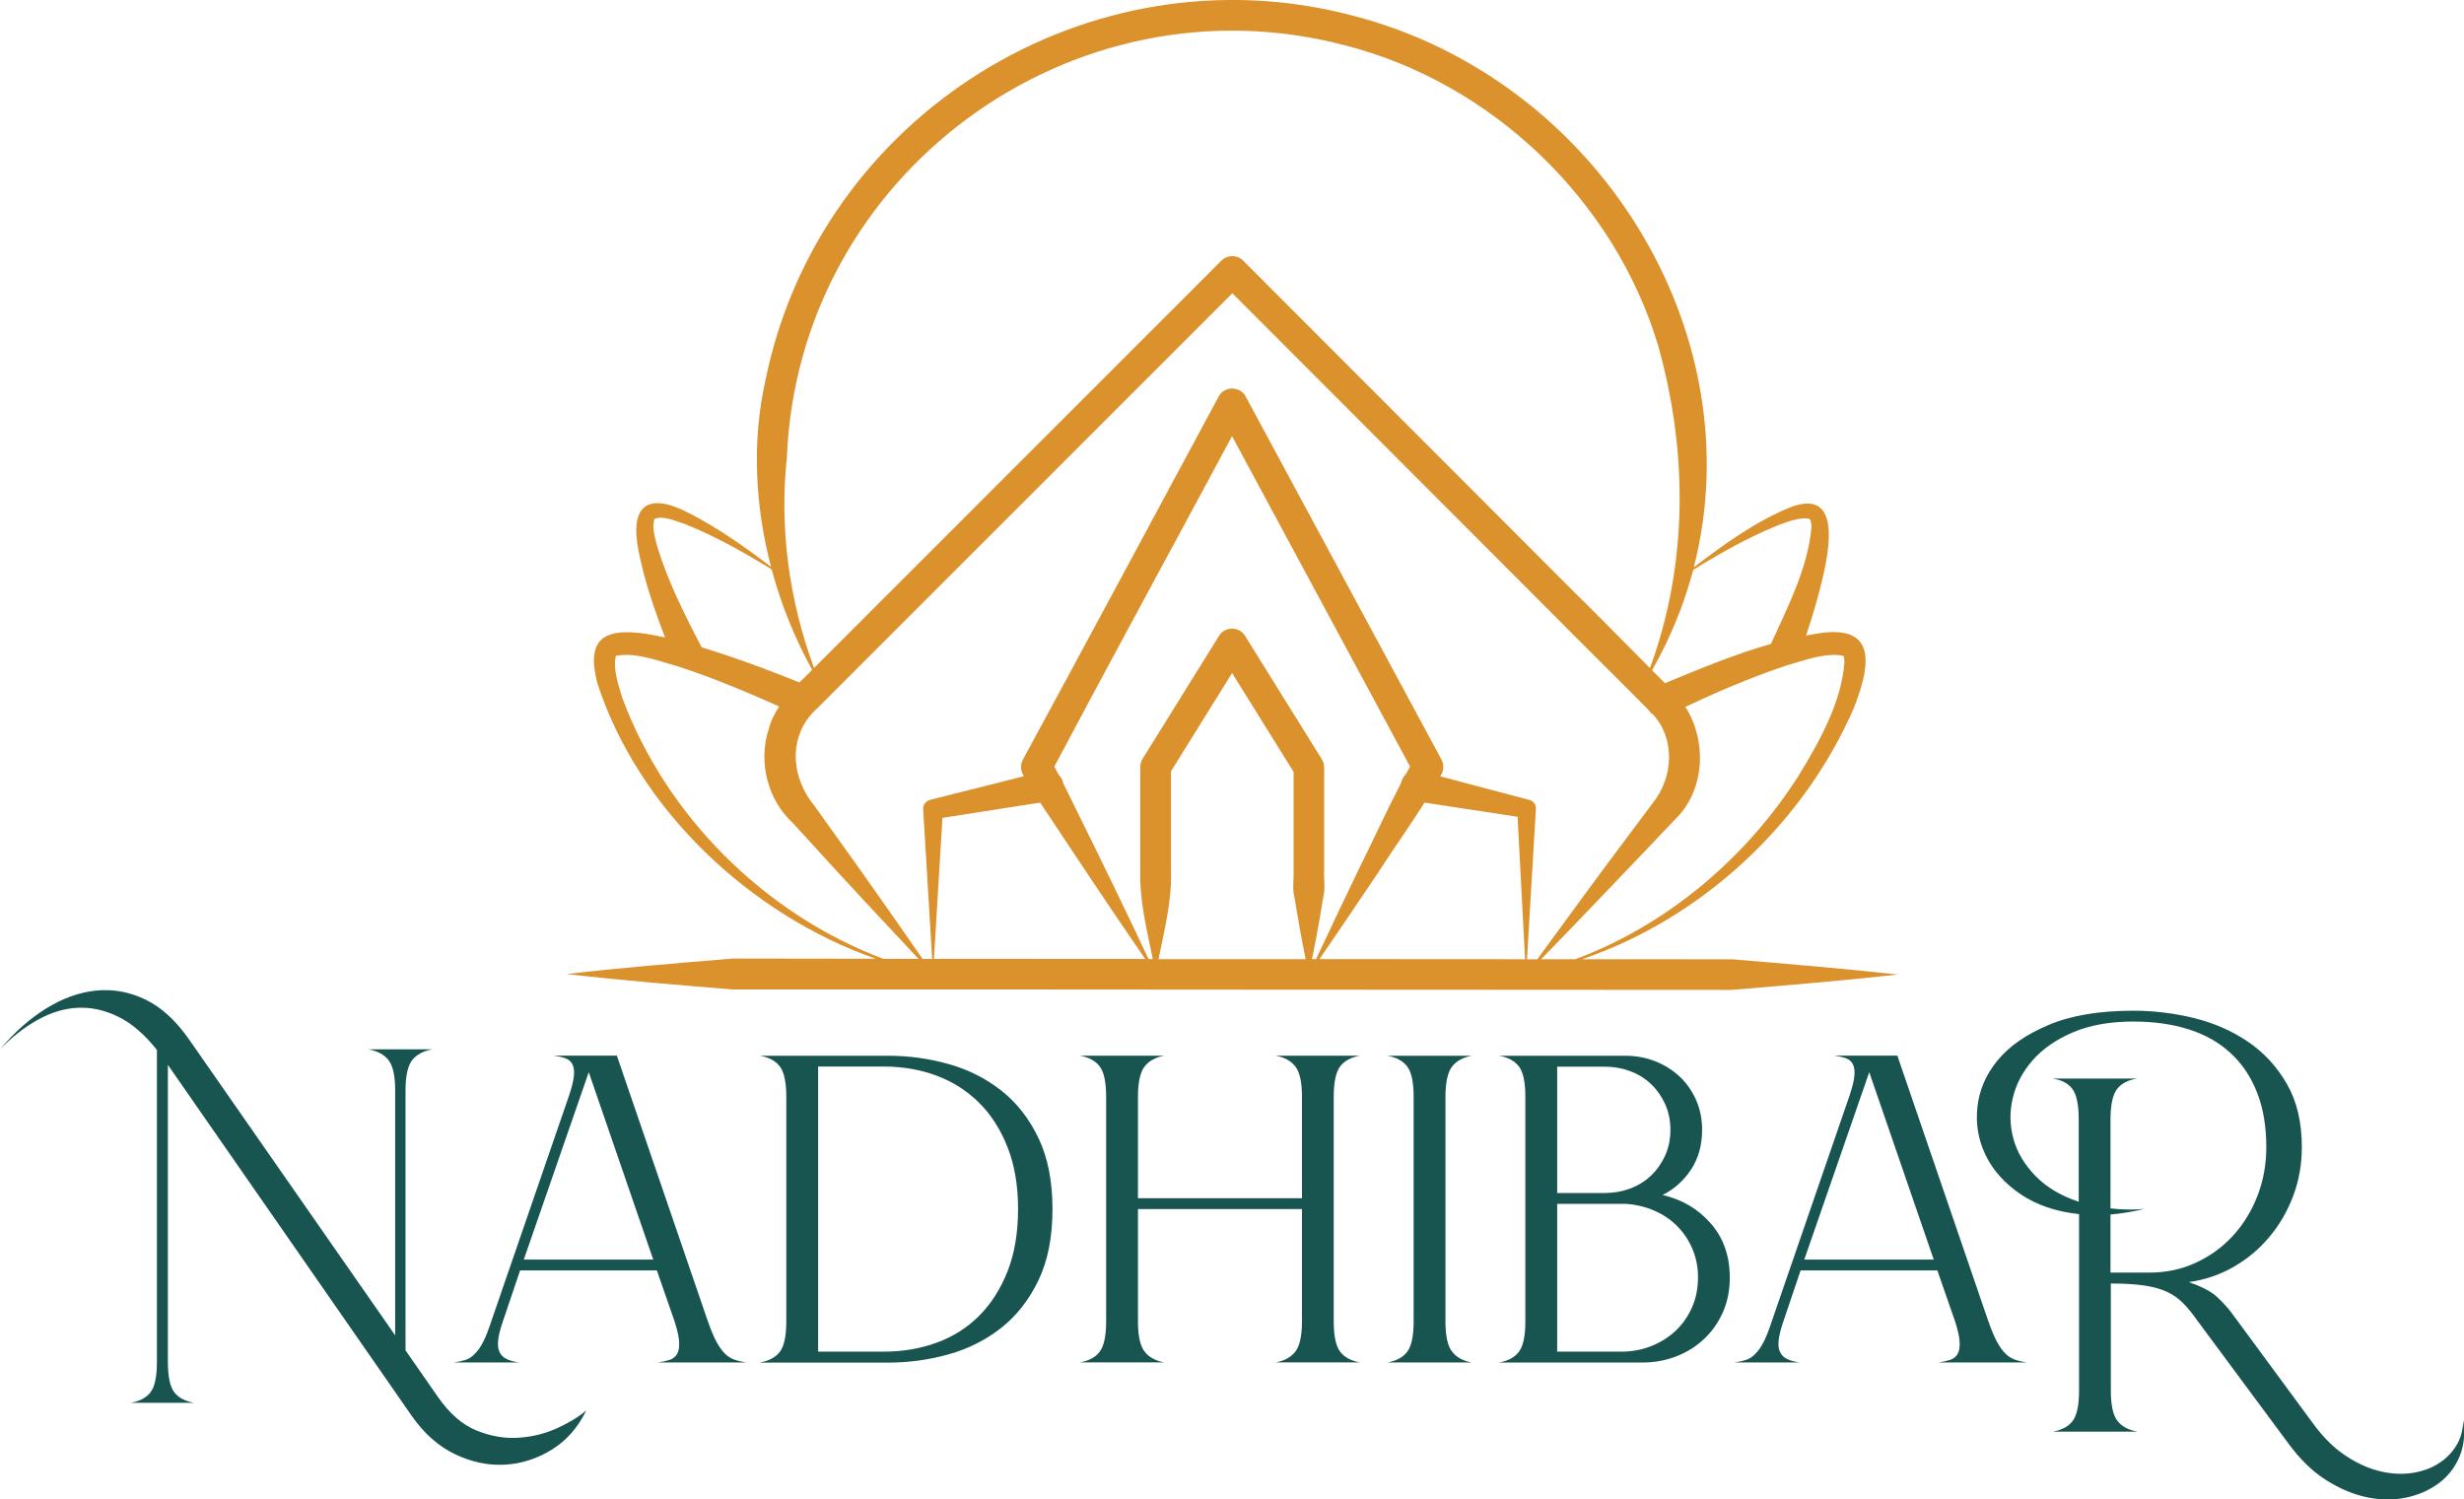 <?xml version="1.0" encoding="UTF-8"?>
<svg xmlns="http://www.w3.org/2000/svg" id="Layer_2" data-name="Layer 2" viewBox="0 0 361.47 219.99">
  <defs>
    <style>
      .cls-1 {
        fill: #db922c;
      }

      .cls-2 {
        fill: #185550;
      }
    </style>
  </defs>
  <g id="A1">
    <g id="Logo_Primary_1" data-name="Logo Primary 1">
      <g id="Text_2" data-name="Text 2">
        <g id="Nadhibar">
          <path class="cls-2" d="M23.06,154.09c-1.82-2.31-3.72-3.95-5.7-4.92-1.98-.97-3.95-1.41-5.93-1.32-1.98,.09-3.94,.68-5.9,1.77-1.95,1.09-3.8,2.53-5.53,4.33,2.09-2.49,4.34-4.49,6.76-5.99,2.42-1.5,4.86-2.38,7.33-2.63,2.47-.25,4.88,.18,7.23,1.31,2.35,1.13,4.51,3.11,6.46,5.92l30.19,43.35v-35.94c0-2.12-.32-3.6-.97-4.43-.64-.83-1.63-1.36-2.97-1.59h9.4c-1.33,.23-2.32,.76-2.97,1.59-.64,.83-.97,2.31-.97,4.43v38.15l4.73,6.79c1.69,2.45,3.58,4.1,5.66,4.95,2.09,.85,4.15,1.21,6.2,1.07,2.04-.14,3.94-.61,5.7-1.42,1.75-.81,3.17-1.67,4.23-2.6-1.2,2.49-2.88,4.41-5.03,5.75-2.16,1.34-4.45,2.08-6.9,2.22-2.44,.14-4.88-.37-7.3-1.52-2.42-1.15-4.54-3.02-6.36-5.61l-35.79-51.52v43.55c0,2.17,.31,3.66,.93,4.47,.62,.81,1.6,1.33,2.93,1.56h-9.33c1.33-.23,2.31-.75,2.93-1.56,.62-.81,.93-2.3,.93-4.47v-45.7Z"></path>
          <path class="cls-2" d="M103.83,193.79c.44,1.29,.87,2.31,1.27,3.05s.81,1.32,1.23,1.73c.42,.42,.89,.72,1.4,.9,.51,.18,1.1,.32,1.77,.42h-13c.67-.09,1.24-.22,1.73-.38,.49-.16,.85-.45,1.1-.87,.24-.42,.34-1,.3-1.77-.04-.76-.27-1.77-.67-3.01l-2.6-7.48h-20.06l-2.53,7.48c-.4,1.15-.63,2.1-.7,2.84-.07,.74,.02,1.33,.27,1.77,.24,.44,.61,.76,1.1,.97,.49,.21,1.07,.36,1.73,.45h-9.6c.67-.09,1.24-.22,1.73-.38,.49-.16,.93-.45,1.33-.87,.44-.42,.85-.99,1.23-1.73,.38-.74,.79-1.78,1.23-3.12l11.33-32.89c.44-1.29,.7-2.31,.77-3.05,.07-.74-.01-1.31-.23-1.73-.22-.42-.57-.7-1.03-.87-.47-.16-1.03-.29-1.7-.38h9.26l13.33,38.92Zm-8-9l-9.46-27.49-9.53,27.49h18.99Z"></path>
          <path class="cls-2" d="M111.49,199.89c1.33-.23,2.31-.76,2.93-1.59,.62-.83,.93-2.31,.93-4.43v-32.96c0-2.12-.31-3.6-.93-4.43-.62-.83-1.6-1.36-2.93-1.59h18.79c3.02,0,5.97,.4,8.86,1.21,2.89,.81,5.46,2.1,7.73,3.88,2.27,1.78,4.09,4.1,5.46,6.96,1.38,2.86,2.07,6.35,2.07,10.46s-.69,7.59-2.07,10.46c-1.38,2.86-3.2,5.18-5.46,6.96-2.27,1.78-4.84,3.07-7.73,3.88-2.89,.81-5.84,1.21-8.86,1.21h-18.79Zm8.53-1.59h9.6c2.8,0,5.4-.44,7.8-1.32s4.48-2.19,6.23-3.95c1.75-1.75,3.14-3.93,4.17-6.54,1.02-2.61,1.53-5.64,1.53-9.11s-.51-6.43-1.53-9.04c-1.02-2.61-2.41-4.79-4.17-6.54-1.76-1.75-3.83-3.08-6.23-3.98s-5-1.35-7.8-1.35h-9.6v41.82Z"></path>
          <path class="cls-2" d="M190.99,154.88h8.53c-1.33,.23-2.31,.76-2.93,1.59-.62,.83-.93,2.31-.93,4.43v32.96c0,2.12,.31,3.6,.93,4.43,.62,.83,1.6,1.36,2.93,1.59h-12.39c1.29-.23,2.25-.76,2.9-1.59,.64-.83,.97-2.31,.97-4.43v-16.48h-24.06v16.48c0,2.12,.32,3.6,.97,4.43,.64,.83,1.61,1.36,2.9,1.59h-12.4c1.33-.23,2.31-.76,2.93-1.59,.62-.83,.93-2.31,.93-4.43v-32.96c0-2.12-.31-3.6-.93-4.43-.62-.83-1.6-1.36-2.93-1.59h12.4c-1.29,.23-2.26,.76-2.9,1.59-.64,.83-.97,2.31-.97,4.43v14.89h24.06v-14.89c0-2.12-.32-3.6-.97-4.43-.64-.83-1.61-1.36-2.9-1.59h3.87Z"></path>
          <path class="cls-2" d="M203.52,199.89c1.33-.23,2.31-.76,2.93-1.59,.62-.83,.93-2.31,.93-4.43v-32.96c0-2.12-.31-3.6-.93-4.43-.62-.83-1.6-1.36-2.93-1.59h12.4c-1.29,.23-2.26,.76-2.9,1.59-.64,.83-.97,2.31-.97,4.43v32.96c0,2.12,.32,3.6,.97,4.43,.64,.83,1.61,1.36,2.9,1.59h-12.4Z"></path>
          <path class="cls-2" d="M219.91,199.89c1.33-.23,2.31-.76,2.93-1.59,.62-.83,.93-2.31,.93-4.43v-32.96c0-2.12-.31-3.6-.93-4.43-.62-.83-1.6-1.36-2.93-1.59h18.53c1.55,0,3.01,.27,4.36,.8,1.35,.53,2.54,1.27,3.57,2.22,1.02,.95,1.83,2.09,2.43,3.43,.6,1.34,.9,2.82,.9,4.43,0,2.22-.53,4.14-1.6,5.78-1.07,1.64-2.47,2.9-4.2,3.77,2.84,.65,5.2,2.03,7.06,4.16,1.87,2.12,2.8,4.78,2.8,7.96,0,1.85-.33,3.53-1,5.05-.67,1.52-1.59,2.84-2.77,3.95-1.18,1.11-2.54,1.96-4.1,2.56-1.56,.6-3.22,.9-5,.9h-20.99Zm8.53-24.86h6.93c1.33,0,2.59-.22,3.77-.66,1.18-.44,2.2-1.07,3.07-1.9,.87-.83,1.55-1.81,2.07-2.94,.51-1.13,.77-2.39,.77-3.77s-.26-2.64-.77-3.77c-.51-1.13-1.2-2.11-2.07-2.94-.87-.83-1.89-1.47-3.07-1.9-1.18-.44-2.43-.66-3.77-.66h-6.93v18.56Zm0,23.27h9.4c1.55,0,3.01-.27,4.36-.8,1.35-.53,2.54-1.27,3.57-2.22,1.02-.95,1.83-2.09,2.43-3.43,.6-1.34,.9-2.82,.9-4.43,0-1.52-.28-2.93-.83-4.22-.56-1.29-1.31-2.41-2.27-3.36-.96-.95-2.08-1.7-3.37-2.25-1.29-.55-2.67-.88-4.13-.97h-10.06v21.67Z"></path>
          <path class="cls-2" d="M291.68,193.79c.44,1.29,.87,2.31,1.27,3.05s.81,1.32,1.23,1.73c.42,.42,.89,.72,1.4,.9,.51,.18,1.1,.32,1.77,.42h-13c.67-.09,1.24-.22,1.73-.38,.49-.16,.85-.45,1.1-.87,.24-.42,.34-1,.3-1.77-.04-.76-.27-1.77-.67-3.01l-2.6-7.48h-20.06l-2.53,7.48c-.4,1.15-.63,2.1-.7,2.84-.07,.74,.02,1.33,.27,1.77,.24,.44,.61,.76,1.1,.97,.49,.21,1.07,.36,1.73,.45h-9.6c.67-.09,1.24-.22,1.73-.38,.49-.16,.93-.45,1.33-.87,.44-.42,.85-.99,1.23-1.73,.38-.74,.79-1.78,1.23-3.12l11.33-32.89c.44-1.29,.7-2.31,.77-3.05,.07-.74-.01-1.31-.23-1.73-.22-.42-.57-.7-1.03-.87-.47-.16-1.03-.29-1.7-.38h9.26l13.33,38.92Zm-8-9l-9.46-27.49-9.53,27.49h18.99Z"></path>
          <path class="cls-2" d="M304.95,178.12c-3.38-.37-6.23-1.35-8.56-2.94-2.33-1.59-4.03-3.5-5.1-5.71-1.07-2.22-1.47-4.57-1.2-7.06s1.25-4.78,2.97-6.86c1.71-2.08,4.21-3.81,7.5-5.19,3.29-1.39,7.42-2.08,12.4-2.08,2.98,0,5.93,.36,8.86,1.07,2.93,.72,5.58,1.87,7.93,3.46,2.35,1.59,4.26,3.66,5.73,6.2,1.47,2.54,2.2,5.63,2.2,9.28,0,2.54-.42,4.93-1.27,7.17-.84,2.24-2.01,4.25-3.5,6.02-1.49,1.78-3.24,3.24-5.26,4.4-2.02,1.15-4.21,1.89-6.56,2.22,1.91,.65,3.31,1.38,4.2,2.22,.89,.83,1.6,1.62,2.13,2.35l11.93,16.2c1.42,1.94,2.94,3.46,4.57,4.57,1.62,1.11,3.25,1.88,4.9,2.32,1.64,.44,3.22,.56,4.73,.38,1.51-.19,2.84-.62,4-1.32,1.16-.69,2.08-1.59,2.77-2.7,.69-1.11,1.03-2.38,1.03-3.81,.31,1.98,.13,3.77-.53,5.37-.67,1.59-1.68,2.9-3.03,3.91-1.36,1.01-2.94,1.72-4.76,2.11-1.82,.39-3.74,.38-5.76-.03-2.02-.42-4.03-1.26-6.03-2.53-2-1.27-3.84-3.06-5.53-5.37l-13.39-18.07c-.71-1.01-1.41-1.87-2.1-2.56-.69-.69-1.5-1.25-2.43-1.66-.93-.42-2.04-.72-3.33-.9-1.29-.18-2.89-.28-4.8-.28v15.72c0,2.12,.32,3.6,.97,4.43,.64,.83,1.63,1.36,2.97,1.59h-12.46c1.33-.23,2.31-.76,2.93-1.59,.62-.83,.93-2.31,.93-4.43v-25.9Zm8-28.25c-3.42,0-6.38,.53-8.86,1.59-2.49,1.06-4.46,2.44-5.93,4.12-1.47,1.69-2.43,3.54-2.9,5.57-.47,2.03-.42,4.03,.13,5.99,.55,1.96,1.63,3.76,3.23,5.4,1.6,1.64,3.71,2.9,6.33,3.77v-12.05c0-2.17-.31-3.67-.93-4.5-.62-.83-1.6-1.34-2.93-1.52h12.46c-1.33,.19-2.32,.69-2.97,1.52-.64,.83-.97,2.33-.97,4.5v13.02c.76,.09,1.55,.15,2.4,.17,.84,.02,1.71-.01,2.6-.1-1.73,.42-3.4,.69-5,.83v8.52h5.73c2.44,0,4.71-.48,6.8-1.45,2.09-.97,3.9-2.28,5.43-3.95,1.53-1.66,2.73-3.61,3.6-5.85,.87-2.24,1.3-4.63,1.3-7.17,0-3.05-.46-5.72-1.37-8.03-.91-2.31-2.21-4.23-3.9-5.78-1.69-1.55-3.73-2.7-6.13-3.46-2.4-.76-5.11-1.14-8.13-1.14Z"></path>
        </g>
      </g>
      <g id="Exp_Trace_2" data-name="Exp Trace 2">
        <path class="cls-1" d="M254.02,140.74c-5.11,0-13.03,0-21.93-.01,0,0,0,0,0,0,17.57-6.01,32.47-19.81,39.87-36.86,2.03-5.2,3.89-12.03-4.49-11.05-.85,.12-1.69,.26-2.52,.42,.84-2.5,1.59-5,2.23-7.58,1.05-4.26,3.27-14.27-4.58-11.22-5.16,2.12-9.7,5.43-14.12,8.79,0,0,0,0,0,0,8.86-34.46-14.14-71.73-50.12-80.96-38.5-10.12-78.17,14.56-86.08,53.58-2,8.96-1.51,18.41,.83,27.3,0,0,0,0-.01,0-3.79-2.88-7.69-5.64-11.95-7.84-6.06-3.17-8.81-1.26-7.48,5.5,.87,4.4,2.3,8.57,3.9,12.71-1.17-.26-2.36-.48-3.58-.64-1.44-.14-3.24-.3-4.8,.34-2.83,1.21-2.09,4.77-1.58,6.94,5.95,18.47,22.38,34.04,40.86,40.49,.01,0,.02,0,.03,.01-8.54,0-16.09-.02-20.97-.03-8.14,.67-16.28,1.33-24.42,2.27,8.14,.94,16.28,1.6,24.41,2.27,15.57-.02,57.17,0,73.25,.02,15.94,.01,57.87,.04,73.25,.04,8.14-.68,16.28-1.35,24.42-2.25-8.14-.9-16.28-1.57-24.41-2.25Zm16.43-44.53h0c.07,.18,.13,.57,.13,.97-.45,5.92-3.7,11.69-6.82,16.77-7.71,12.03-19.22,21.76-32.66,26.78,0,0,0,0,0,0-1.65,0-3.32,0-5.02,0,0,0,0,0,0,0,5.23-5.35,10.71-11.14,15.8-16.45,.49-.49,3.32-3.54,3.73-3.93,4.51-4.25,4.88-11.55,1.63-16.65,4.65-2.18,9.42-4.23,14.27-5.87,.16-.06,.33-.12,.49-.17,.4-.12,.81-.24,1.23-.37,2.38-.73,5.01-1.53,7.21-1.07Zm-76.19,31.58v-15.2c0-.4-.11-.82-.34-1.19,0,0-11.27-18.11-11.27-18.11-.82-1.4-2.99-1.41-3.82,0l-11.21,18.03c-.21,.34-.34,.76-.34,1.19,0,0,0,15.2,0,15.2-.14,4.31,.96,8.69,1.83,12.99-.2,0-.41,0-.62,0-3.32-7.07-6.99-14.62-10.42-21.53-.61-1.24-1.34-2.76-2.1-4.25-.01-.06-.01-.12-.03-.18-.1-.42-.32-.77-.61-1.05-.22-.42-.44-.83-.66-1.22,7.44-14.05,18.13-33.67,26.07-48.48l26.12,48.48c-.21,.37-.42,.75-.64,1.14-.36,.34-.59,.79-.68,1.27-2.08,3.98-4.23,8.68-5.99,12.2-2.18,4.53-4.35,9.07-6.48,13.63-.2,0-.4,0-.6,0,.36-1.77,.71-3.54,1.02-5.32l.64-3.8c.33-1.27,.06-2.53,.12-3.8Zm-56-7.8c2.93-.46,10.95-1.71,14.33-2.24,4.97,7.49,10.26,15.48,15.41,22.94-9.14,0-20.37-.01-30.99-.02l1.25-20.68Zm63.65,8.43c1.98-3.11,4.77-7.04,7.07-10.67l13.65,2.08,1.1,20.9c-10.37,0-21.25-.01-30.16-.02,2.8-4.08,5.58-8.18,8.33-12.29Zm22.31-11.1l-12.93-3.42c.05-.08,.1-.18,.15-.26,.37-.66,.41-1.48,.03-2.2,0,0-28.73-53.27-28.73-53.27-.78-1.55-3.18-1.56-3.96,0-8.27,15.34-20.5,38.16-28.72,53.27-.37,.67-.38,1.53,.03,2.23,.04,.07,.08,.14,.12,.21-4.05,1.02-13.61,3.43-13.61,3.43-.68,.11-1.22,.71-1.17,1.43l1.32,21.94c-.47,0-.94,0-1.41,0,0,0,0,0,0,0-4.16-6.02-9.35-13.4-13.34-18.93l-2.5-3.5c-3.28-3.95-3.83-9.42-.64-13.27,0,0,0-.01,.01-.01,.33-.41,.71-.79,1.13-1.16,.04-.04,.09-.09,.14-.14,9.23-9.22,48.26-48.27,60.65-60.65l47.27,47.34c1.07,1.13,11.6,11.56,13.77,13.78,.17,.27,.39,.5,.66,.68t.02,.02c3.28,3.55,2.95,9.24-.01,12.92-.39,.52-2.82,3.77-3.24,4.33-4.48,5.97-9.29,12.53-13.74,18.65,0,0,0,0,0,0-.5,0-1.01,0-1.51,0,.22-3.73,1.31-22.07,1.31-22.07,.05-.65-.43-1.23-1.09-1.34Zm24.18-33.72c3.96-2.44,8.01-4.73,12.29-6.48,1.37-.52,3.35-1.29,4.67-1.01,.24,.1,.15,.06,.25,.26,.08,.18,.13,.52,.14,.88-.48,6.01-3.49,11.77-5.95,17.22-5.31,1.51-10.42,3.64-15.55,5.76-.46-.46-1.12-1.12-1.89-1.9h0c2.72-4.79,4.72-9.73,6.04-14.73,0,0,0,0,0,0Zm-132.96-16.52C117.11,25.66,157.15-3.87,197.23,6.63c21.62,5.49,39.62,22.75,46.03,44.1,4.33,15.45,4.42,31.96-1.21,47.28-3.88-3.9-10.32-10.42-10.82-10.85l-48.86-48.93c-.88-.88-2.3-.88-3.18,0-8.42,8.39-49.62,49.65-59.77,59.77-3.69-10-5.09-20.64-3.98-30.92Zm-19.02,13.11c-.32-1.3-.83-2.87-.39-4.08,1.31-.49,3.08,.33,4.43,.77,4.45,1.76,8.65,4.15,12.74,6.65,0,0,0,0,0,0,1.39,5.17,3.41,10.16,5.95,14.74h0c-.3,.31-.58,.58-.82,.82-.35,.33-.71,.68-1.07,1.03-3.48-1.42-6.96-2.72-10.51-3.93-1.27-.42-2.54-.84-3.81-1.22-2.49-4.73-4.96-9.68-6.52-14.79Zm33.14,60.47h-.01c-17.36-6.56-31.79-20.91-38.25-38.24-.57-1.88-1.43-4.42-.94-6.2,2.9-.56,6.08,.7,8.98,1.51,.05,.01,.09,.03,.14,.04,.74,.24,1.49,.5,2.23,.76h.01c4.26,1.5,8.46,3.26,12.58,5.12-.67,1.01-1.2,2.08-1.51,3.25-1.62,4.9-.16,10.49,3.55,13.88l2.91,3.18c4.5,4.96,10.53,11.44,15.49,16.71,0,0,0,0,0,0-1.75,0-3.47,0-5.15,0-.01,0-.02,0-.03-.01Zm40.4,.04c.87-4.3,1.97-8.66,1.83-12.99v-14.56c.53-.85,6.43-10.33,8.96-14.41l9.02,14.5v14.56c.06,1.27-.22,2.53,.12,3.8,.48,2.94,1.03,6.11,1.65,9.12-4.2,0-7.88,0-10.75,0-2.86,0-6.58,0-10.81,0Z"></path>
      </g>
    </g>
  </g>
</svg>
